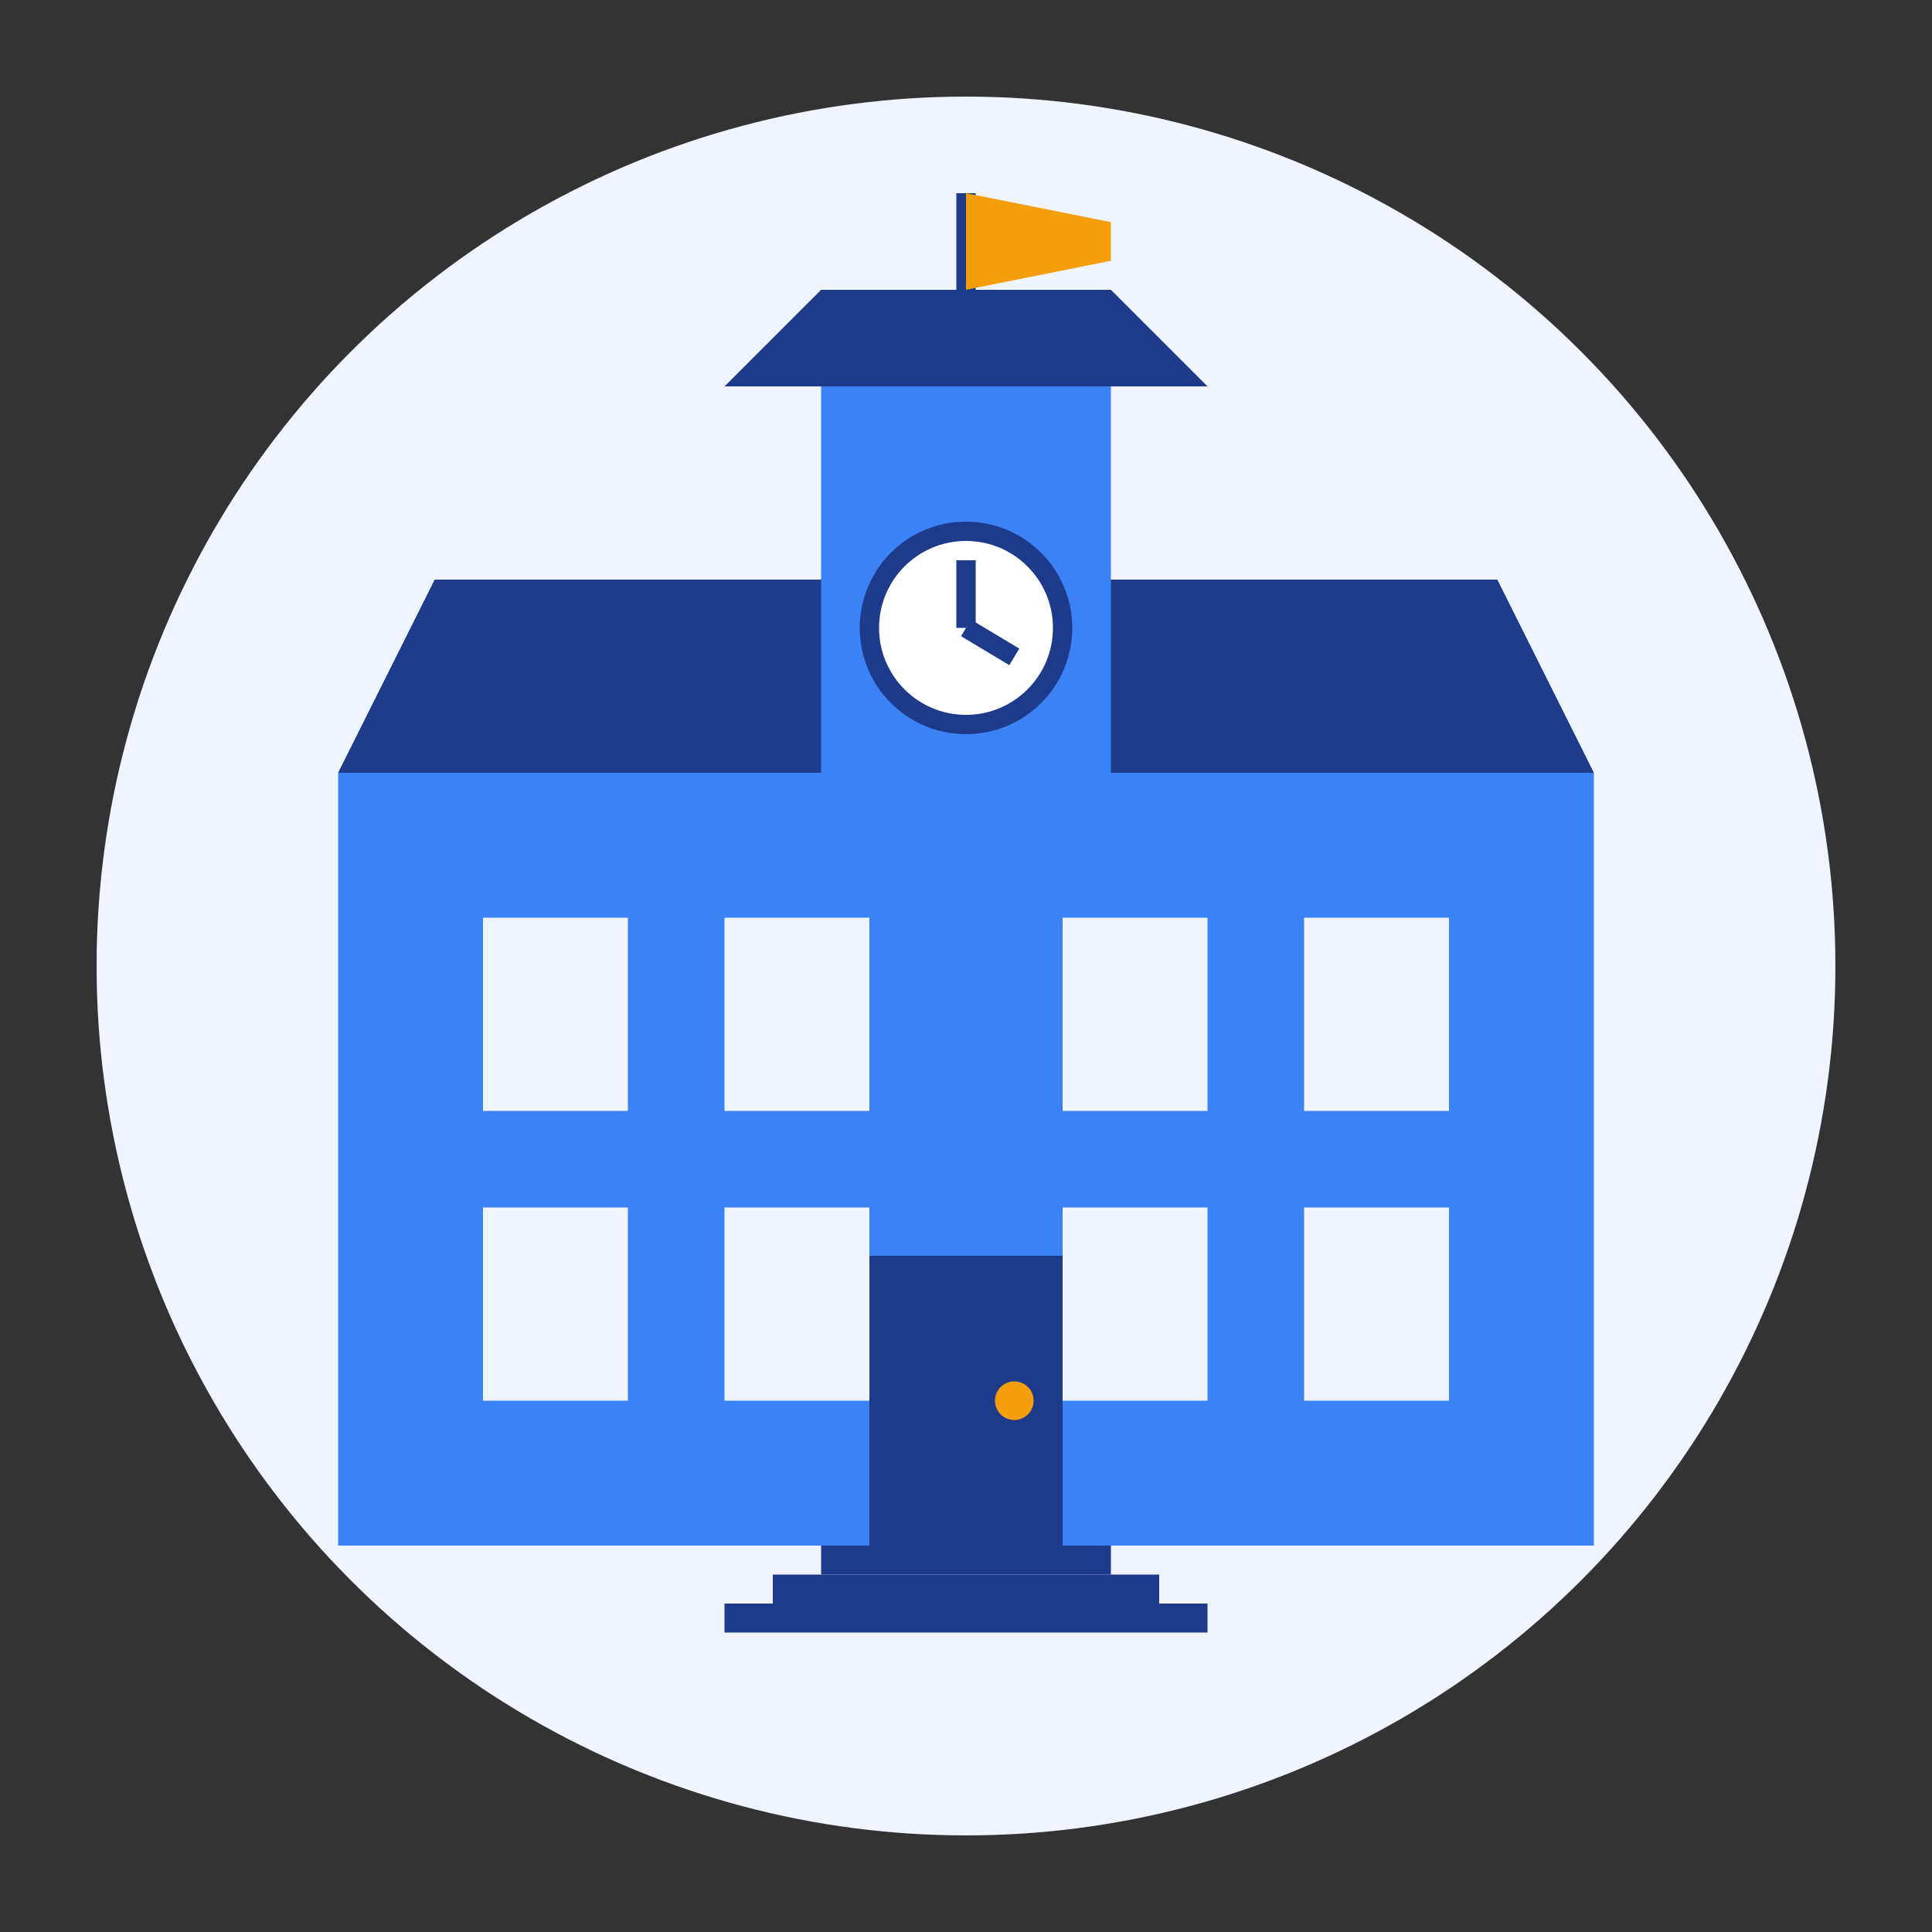 <?xml version="1.0" encoding="UTF-8"?>
<svg width="200" height="200" viewBox="0 0 200 200" xmlns="http://www.w3.org/2000/svg">
  <rect x="0" y="0" width="200" height="200" fill="#333333" stroke="none"/>
  <circle cx="100" cy="100" r="90" fill="#f0f4ff"/>
  
  <!-- School building with clock tower -->
  <g transform="translate(25, 40)">
    <!-- Main building -->
    <rect x="10" y="40" width="130" height="80" fill="#3b82f6"/>
    
    <!-- Roof -->
    <polygon points="10,40 140,40 130,20 20,20" fill="#1e3a8a"/>
    
    <!-- Clock tower -->
    <rect x="60" y="0" width="30" height="40" fill="#3b82f6"/>
    <polygon points="50,0 100,0 90,-10 60,-10" fill="#1e3a8a"/>
    
    <!-- Clock face -->
    <circle cx="75" cy="25" r="10" fill="#ffffff" stroke="#1e3a8a" stroke-width="2"/>
    <line x1="75" y1="25" x2="75" y2="18" stroke="#1e3a8a" stroke-width="2"/>
    <line x1="75" y1="25" x2="80" y2="28" stroke="#1e3a8a" stroke-width="2"/>
    
    <!-- Windows -->
    <rect x="25" y="55" width="15" height="20" fill="#f0f4ff"/>
    <rect x="50" y="55" width="15" height="20" fill="#f0f4ff"/>
    <rect x="85" y="55" width="15" height="20" fill="#f0f4ff"/>
    <rect x="110" y="55" width="15" height="20" fill="#f0f4ff"/>
    
    <rect x="25" y="85" width="15" height="20" fill="#f0f4ff"/>
    <rect x="50" y="85" width="15" height="20" fill="#f0f4ff"/>
    <rect x="85" y="85" width="15" height="20" fill="#f0f4ff"/>
    <rect x="110" y="85" width="15" height="20" fill="#f0f4ff"/>
    
    <!-- Door -->
    <rect x="65" y="90" width="20" height="30" fill="#1e3a8a"/>
    <circle cx="80" cy="105" r="2" fill="#f59e0b"/>
    
    <!-- Steps -->
    <rect x="60" y="120" width="30" height="3" fill="#1e3a8a"/>
    <rect x="55" y="123" width="40" height="3" fill="#1e3a8a"/>
    <rect x="50" y="126" width="50" height="3" fill="#1e3a8a"/>
  </g>
  
  <!-- Flag on top -->
  <g transform="translate(100, 20)">
    <line x1="0" y1="0" x2="0" y2="10" stroke="#1e3a8a" stroke-width="2"/>
    <polygon points="0,0 15,3 15,7 0,10" fill="#f59e0b"/>
  </g>
</svg>